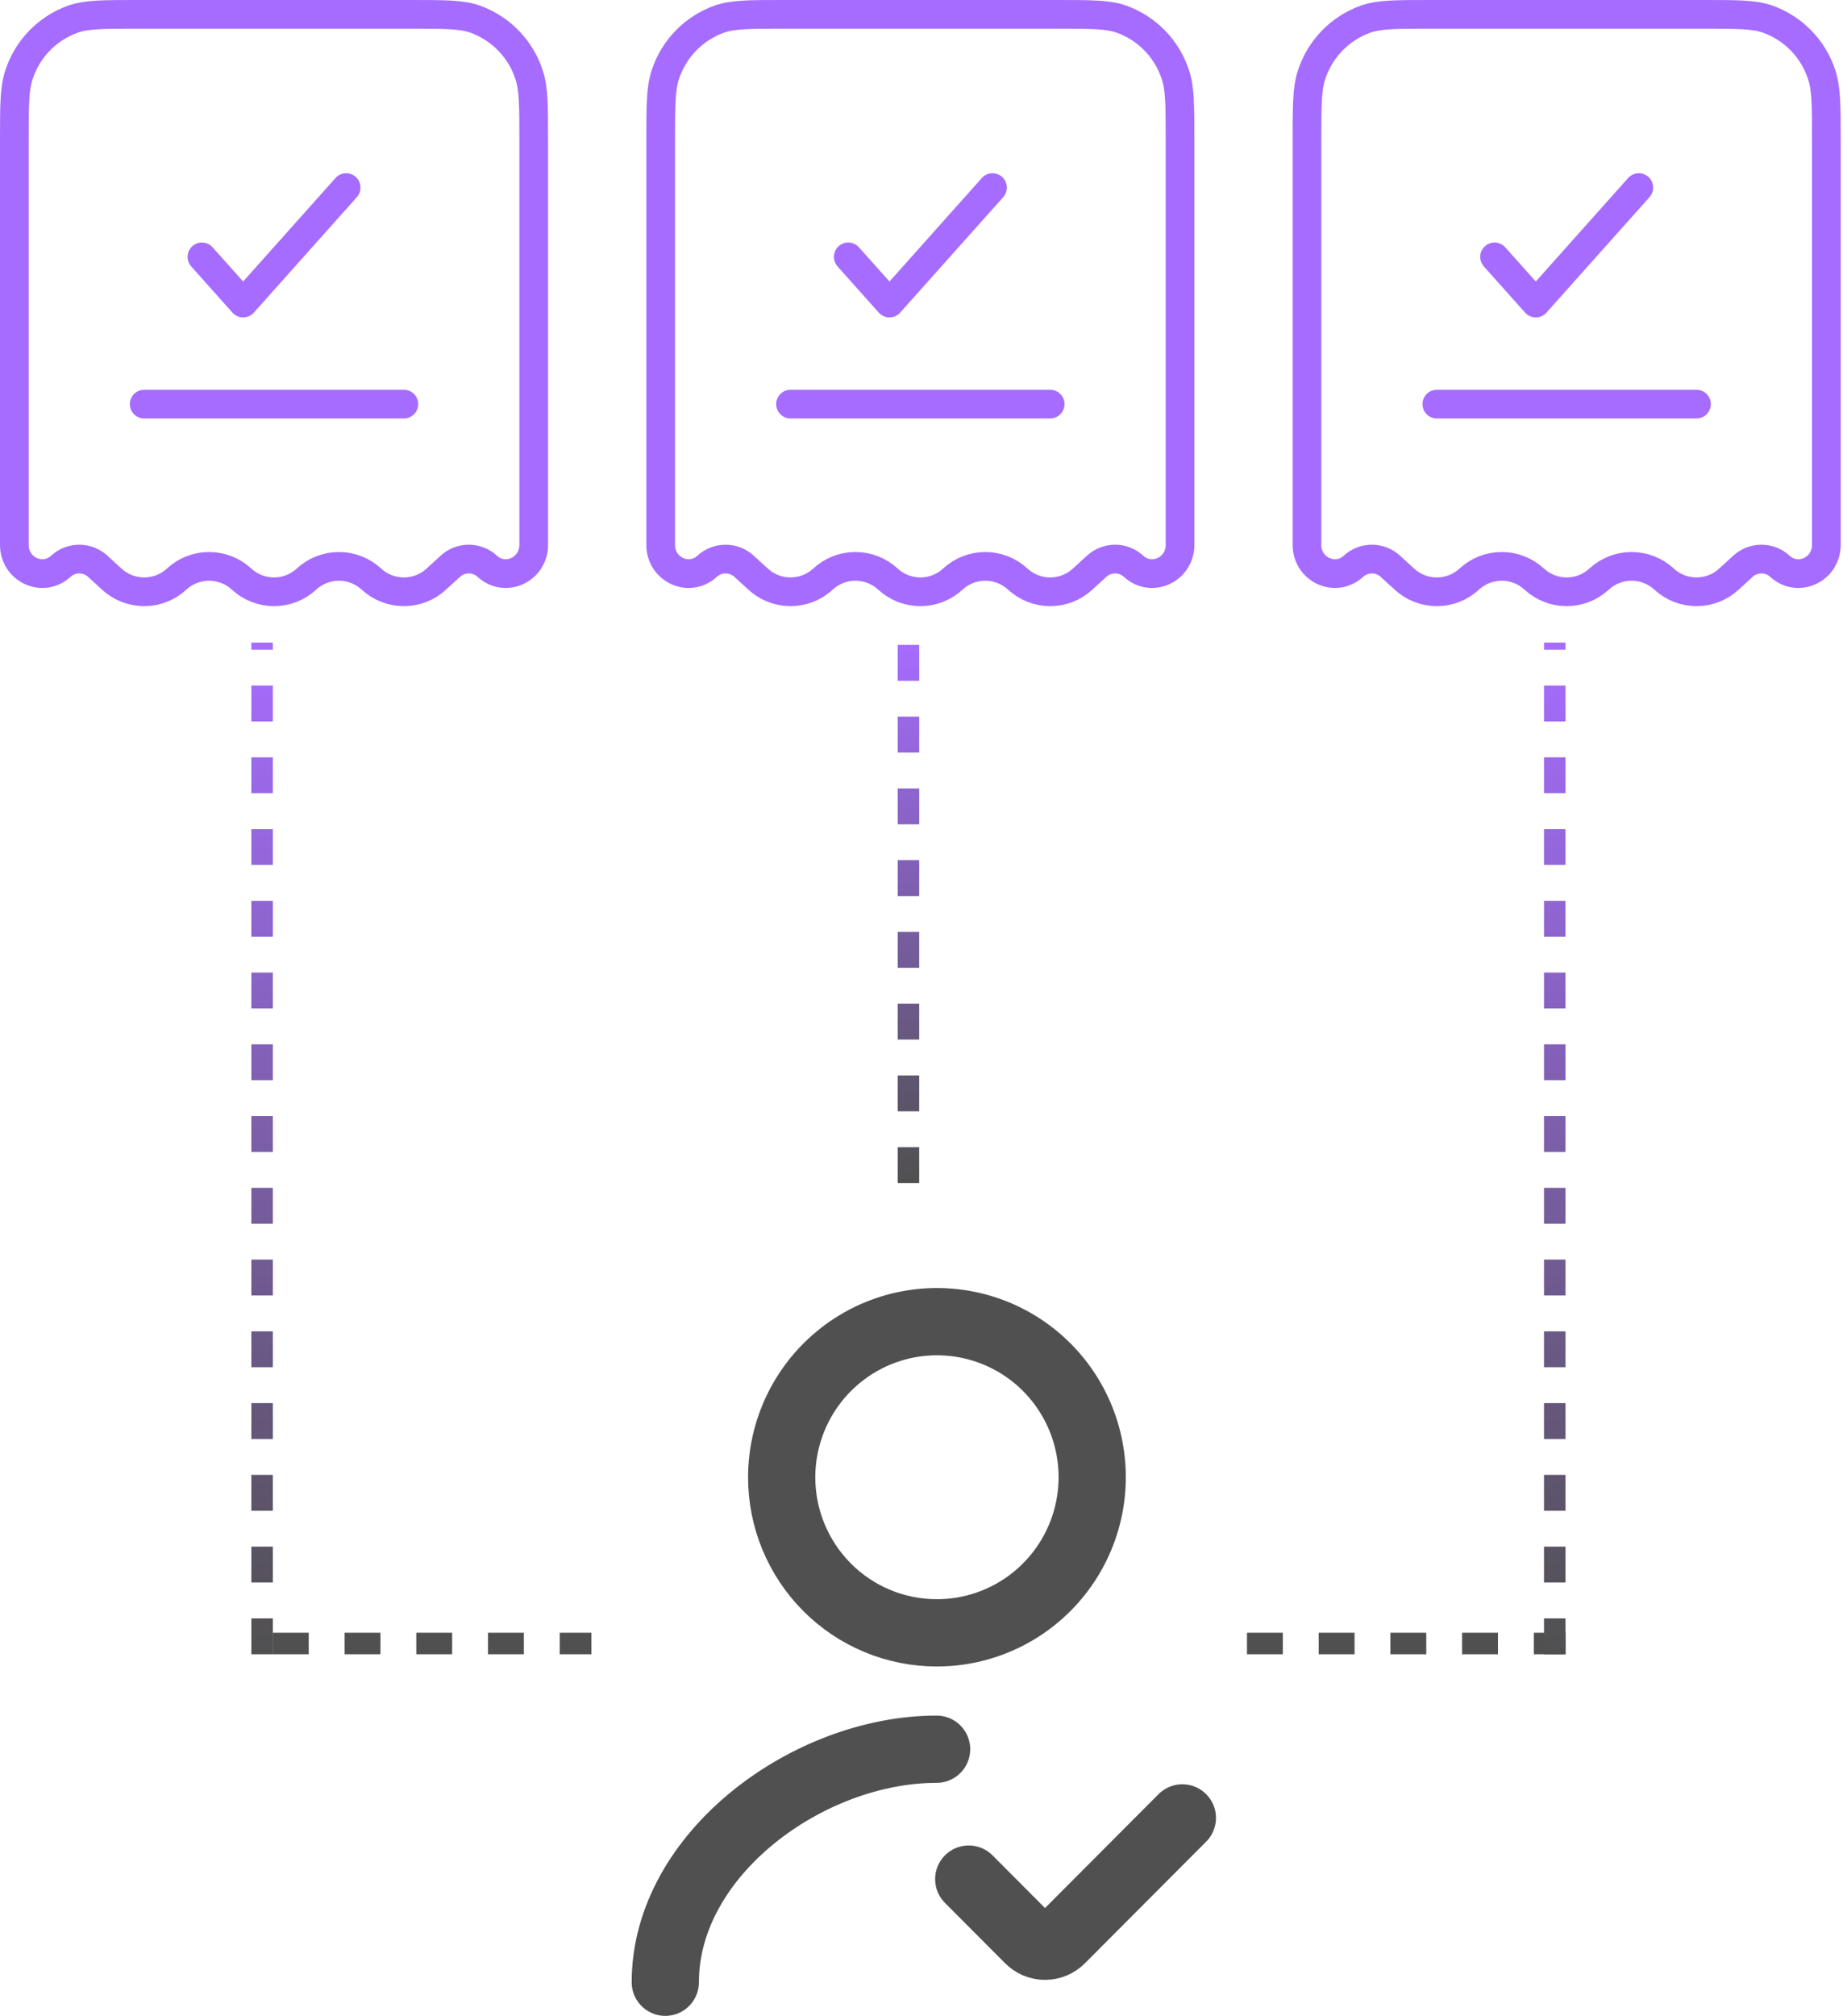 <?xml version="1.0" encoding="UTF-8"?> <svg xmlns="http://www.w3.org/2000/svg" width="257" height="281" viewBox="0 0 257 281" fill="none"><path d="M130.605 243.773C112.732 243.773 92.773 258.343 92.773 276.248M130.605 227.556C134.887 227.565 139.075 226.301 142.641 223.925C146.206 221.549 148.989 218.166 150.637 214.205C151.87 211.243 152.431 208.044 152.279 204.838C152.128 201.632 151.268 198.5 149.761 195.668C148.255 192.836 146.14 190.375 143.569 188.462C140.998 186.549 138.035 185.232 134.894 184.607C131.755 183.98 128.515 184.058 125.409 184.835C122.303 185.613 119.408 187.072 116.932 189.106C114.456 191.14 112.46 193.699 111.089 196.598C109.718 199.498 109.006 202.666 109.003 205.875C109.002 211.62 111.276 217.13 115.325 221.195C119.374 225.26 124.868 227.548 130.6 227.556M135.088 261.877L143.468 270.281C143.763 270.582 144.114 270.82 144.501 270.983C144.889 271.146 145.305 271.23 145.725 271.23C146.145 271.23 146.561 271.146 146.948 270.983C147.336 270.82 147.687 270.582 147.981 270.281L164.876 253.347" stroke="#505050" stroke-width="9.375" stroke-linecap="round" stroke-linejoin="round"></path><path d="M147.473 2H109.209C104.546 2 102.216 2 100.333 2.656C98.558 3.285 96.951 4.316 95.639 5.667C94.326 7.018 93.343 8.653 92.765 10.445C92.129 12.385 92.129 14.783 92.129 19.583V75.929C92.129 79.382 96.092 81.216 98.599 78.923C99.302 78.273 100.224 77.912 101.182 77.912C102.139 77.912 103.062 78.273 103.765 78.923L105.709 80.701C106.941 81.841 108.557 82.474 110.235 82.474C111.913 82.474 113.53 81.841 114.762 80.701C115.994 79.562 117.61 78.929 119.288 78.929C120.966 78.929 122.583 79.562 123.815 80.701C125.047 81.841 126.663 82.474 128.341 82.474C130.019 82.474 131.636 81.841 132.868 80.701C134.1 79.562 135.716 78.929 137.394 78.929C139.072 78.929 140.689 79.562 141.921 80.701C143.153 81.841 144.769 82.474 146.447 82.474C148.125 82.474 149.742 81.841 150.974 80.701L152.917 78.923C153.621 78.273 154.543 77.912 155.5 77.912C156.458 77.912 157.38 78.273 158.084 78.923C160.59 81.216 164.553 79.382 164.553 75.929V19.583C164.553 14.783 164.553 12.381 163.918 10.45C163.34 8.656 162.357 7.02 161.045 5.668C159.732 4.316 158.125 3.285 156.349 2.656C154.466 2 152.137 2 147.473 2Z" stroke="#A66CFF" stroke-width="4"></path><path d="M118.285 35.798L124.035 42.236L138.403 26.142" stroke="#A66CFF" stroke-width="4" stroke-linecap="round" stroke-linejoin="round"></path><path d="M110.234 56.318H146.447" stroke="#A66CFF" stroke-width="4" stroke-linecap="round"></path><path d="M237.598 2H199.334C194.671 2 192.341 2 190.458 2.656C188.683 3.285 187.076 4.316 185.764 5.667C184.451 7.018 183.468 8.653 182.89 10.445C182.254 12.385 182.254 14.783 182.254 19.583V75.929C182.254 79.382 186.217 81.216 188.724 78.923C189.427 78.273 190.349 77.912 191.307 77.912C192.264 77.912 193.187 78.273 193.89 78.923L195.834 80.701C197.066 81.841 198.682 82.474 200.36 82.474C202.038 82.474 203.655 81.841 204.887 80.701C206.119 79.562 207.735 78.929 209.413 78.929C211.091 78.929 212.708 79.562 213.94 80.701C215.172 81.841 216.788 82.474 218.466 82.474C220.144 82.474 221.761 81.841 222.993 80.701C224.225 79.562 225.841 78.929 227.519 78.929C229.197 78.929 230.814 79.562 232.046 80.701C233.278 81.841 234.894 82.474 236.572 82.474C238.25 82.474 239.867 81.841 241.099 80.701L243.042 78.923C243.746 78.273 244.668 77.912 245.625 77.912C246.583 77.912 247.505 78.273 248.209 78.923C250.715 81.216 254.678 79.382 254.678 75.929V19.583C254.678 14.783 254.678 12.381 254.043 10.45C253.465 8.656 252.482 7.02 251.17 5.668C249.857 4.316 248.25 3.285 246.474 2.656C244.591 2 242.262 2 237.598 2Z" stroke="#A66CFF" stroke-width="4"></path><path d="M208.41 35.798L214.16 42.236L228.528 26.142" stroke="#A66CFF" stroke-width="4" stroke-linecap="round" stroke-linejoin="round"></path><path d="M200.359 56.318H236.572" stroke="#A66CFF" stroke-width="4" stroke-linecap="round"></path><path d="M57.344 2H19.08C14.417 2 12.087 2 10.204 2.656C8.429 3.285 6.822 4.316 5.51 5.667C4.197 7.018 3.214 8.653 2.636 10.445C2 12.385 2 14.783 2 19.583V75.929C2 79.382 5.963 81.216 8.47 78.923C9.173 78.273 10.095 77.912 11.053 77.912C12.011 77.912 12.933 78.273 13.636 78.923L15.58 80.701C16.812 81.841 18.428 82.474 20.106 82.474C21.784 82.474 23.401 81.841 24.633 80.701C25.865 79.562 27.481 78.929 29.159 78.929C30.837 78.929 32.454 79.562 33.686 80.701C34.918 81.841 36.534 82.474 38.212 82.474C39.89 82.474 41.507 81.841 42.739 80.701C43.971 79.562 45.587 78.929 47.265 78.929C48.943 78.929 50.56 79.562 51.792 80.701C53.024 81.841 54.64 82.474 56.318 82.474C57.996 82.474 59.613 81.841 60.845 80.701L62.788 78.923C63.492 78.273 64.414 77.912 65.371 77.912C66.329 77.912 67.251 78.273 67.955 78.923C70.461 81.216 74.424 79.382 74.424 75.929V19.583C74.424 14.783 74.424 12.381 73.789 10.45C73.212 8.656 72.228 7.02 70.916 5.668C69.603 4.316 67.996 3.285 66.221 2.656C64.337 2 62.008 2 57.344 2Z" stroke="#A66CFF" stroke-width="4"></path><path d="M28.156 35.798L33.906 42.236L48.274 26.142" stroke="#A66CFF" stroke-width="4" stroke-linecap="round" stroke-linejoin="round"></path><path d="M20.105 56.318H56.318" stroke="#A66CFF" stroke-width="4" stroke-linecap="round"></path><line x1="173.887" y1="229.04" x2="218.307" y2="229.04" stroke="#505050" stroke-width="3" stroke-dasharray="5 5"></line><line x1="38.051" y1="229.04" x2="82.471" y2="229.04" stroke="#505050" stroke-width="3" stroke-dasharray="5 5"></line><line x1="216.805" y1="230.54" x2="216.805" y2="89.553" stroke="url(#paint0_linear_475_116)" stroke-width="3" stroke-dasharray="5 5"></line><line x1="36.551" y1="230.54" x2="36.551" y2="89.553" stroke="url(#paint1_linear_475_116)" stroke-width="3" stroke-dasharray="5 5"></line><line x1="126.68" y1="164.875" x2="126.68" y2="89.553" stroke="url(#paint2_linear_475_116)" stroke-width="3" stroke-dasharray="5 5"></line><defs><linearGradient id="paint0_linear_475_116" x1="218.805" y1="89.553" x2="218.805" y2="230.54" gradientUnits="userSpaceOnUse"><stop stop-color="#A66CFF"></stop><stop offset="1" stop-color="#505050"></stop></linearGradient><linearGradient id="paint1_linear_475_116" x1="38.551" y1="89.553" x2="38.551" y2="230.54" gradientUnits="userSpaceOnUse"><stop stop-color="#A66CFF"></stop><stop offset="1" stop-color="#505050"></stop></linearGradient><linearGradient id="paint2_linear_475_116" x1="128.68" y1="89.553" x2="128.68" y2="164.875" gradientUnits="userSpaceOnUse"><stop stop-color="#A66CFF"></stop><stop offset="1" stop-color="#505050"></stop></linearGradient></defs></svg> 